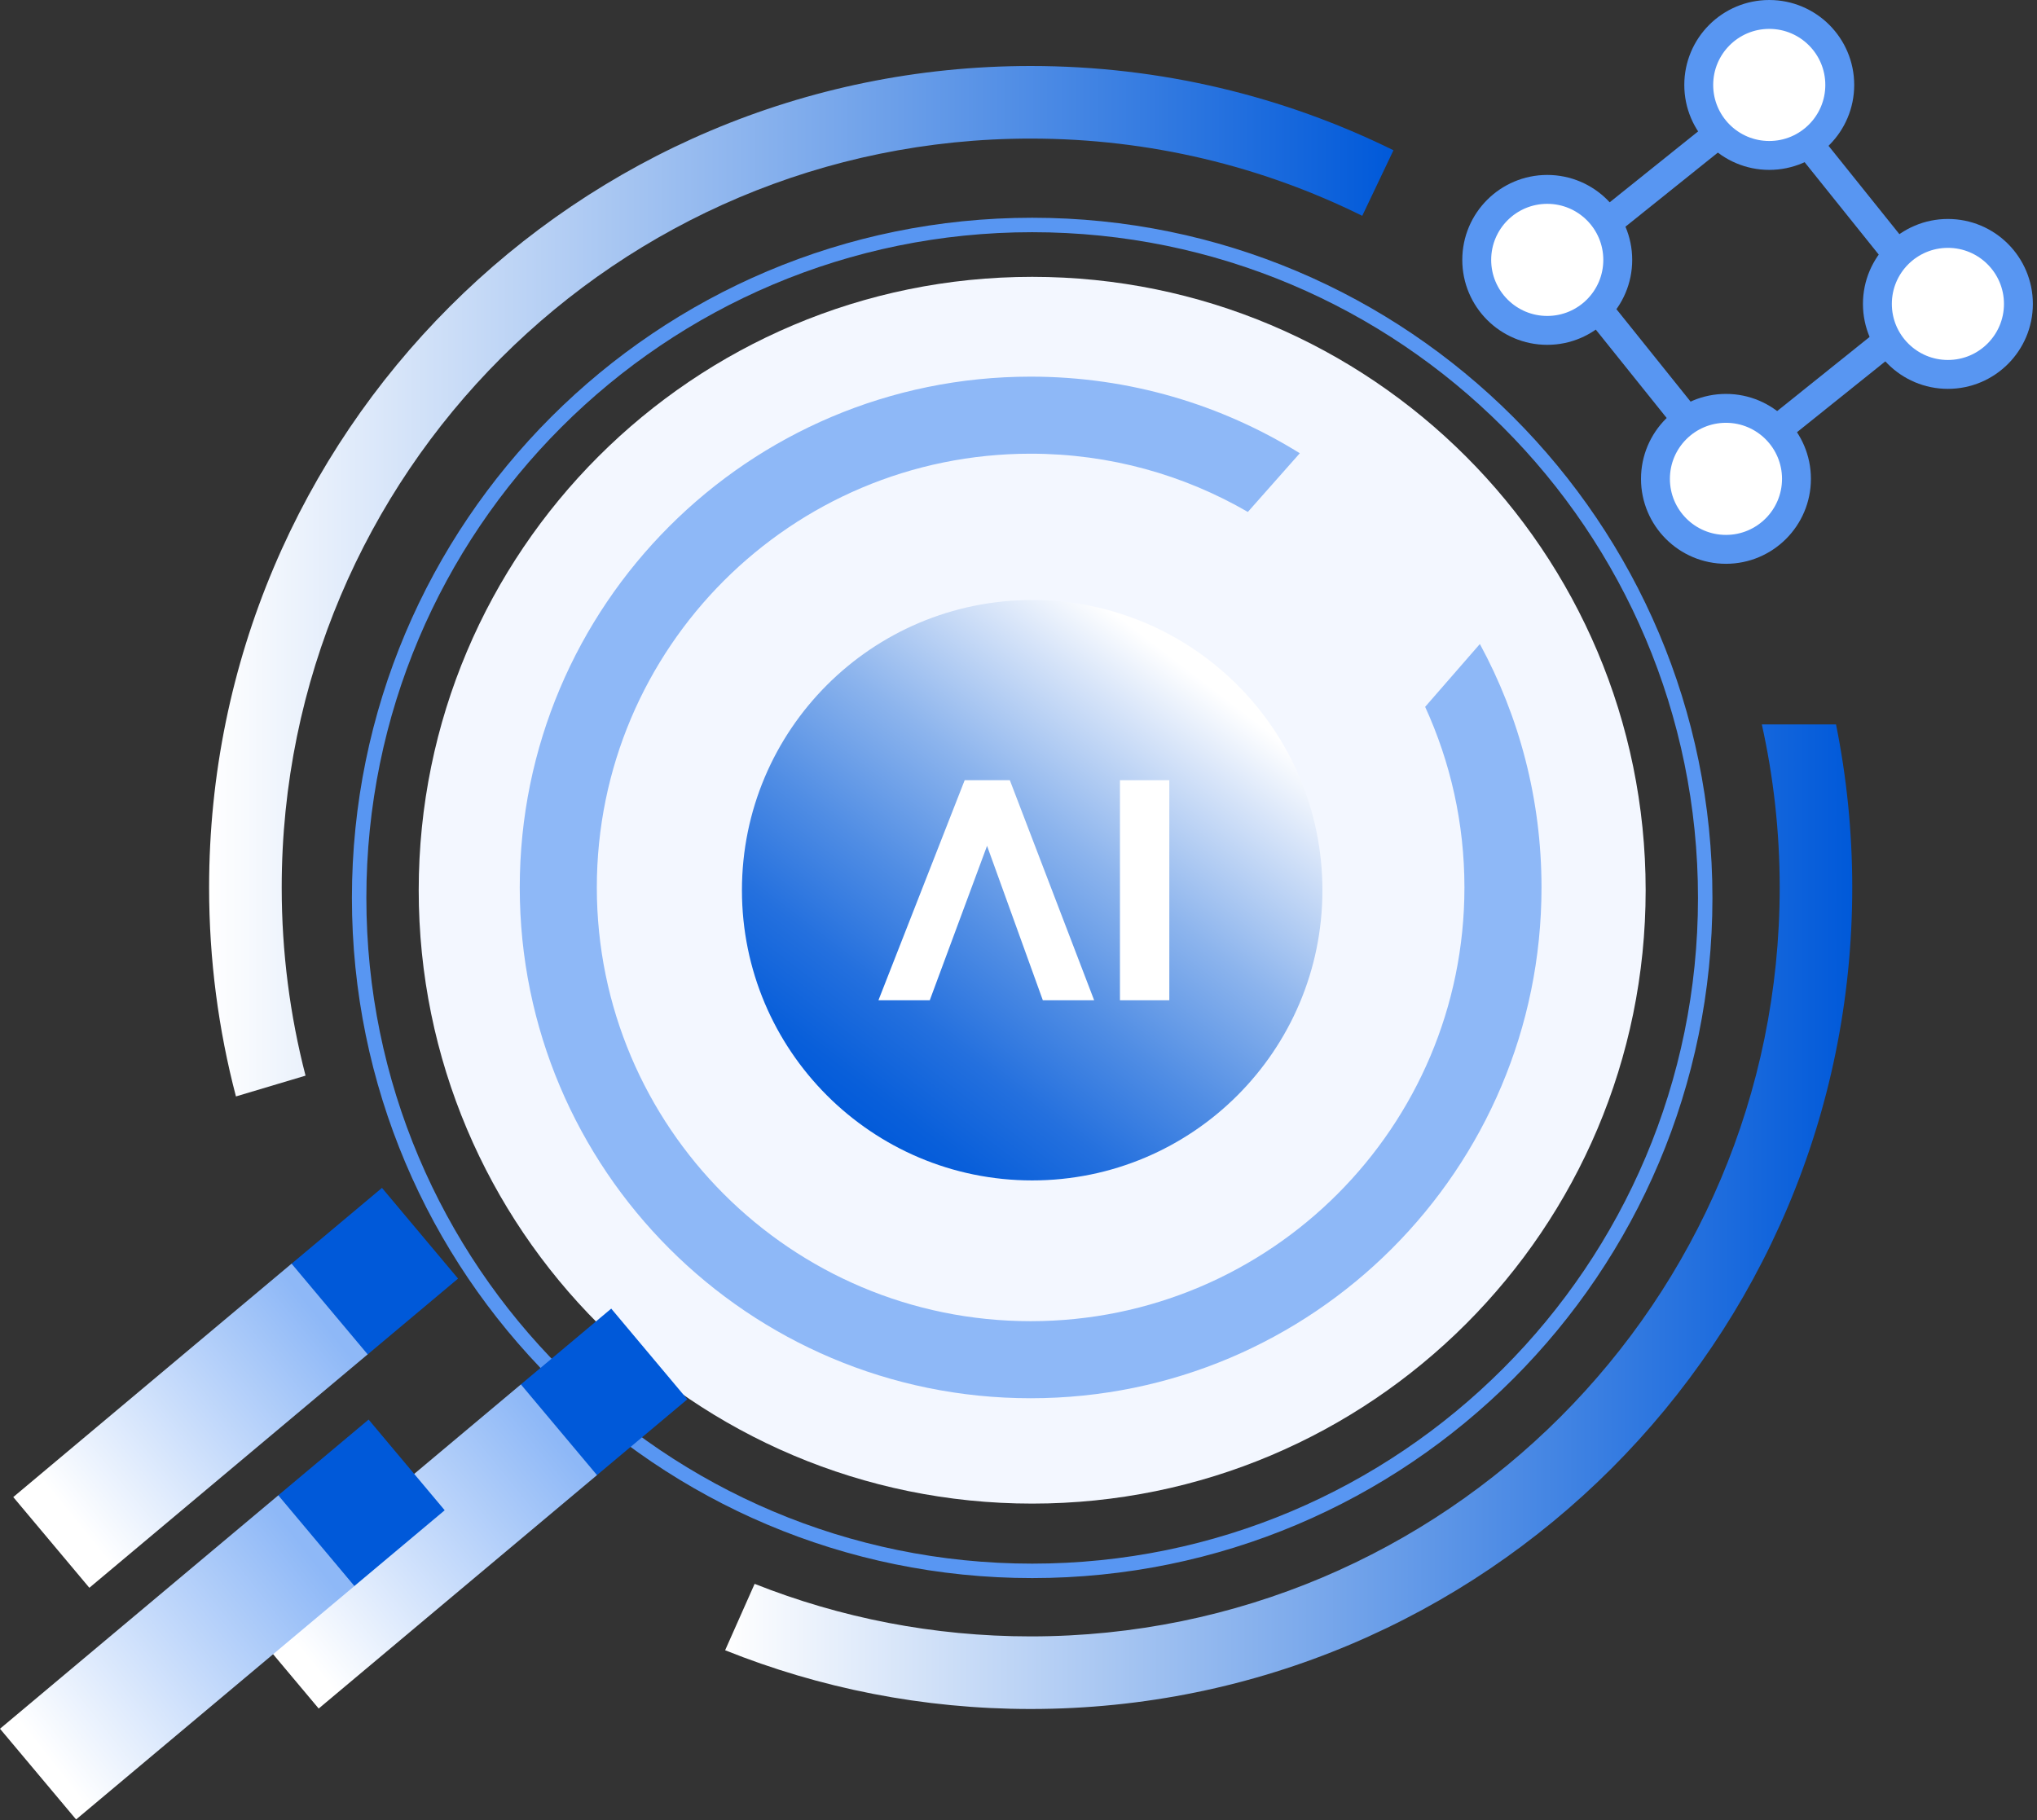 <svg width="423" height="378" viewBox="0 0 423 378" fill="none" xmlns="http://www.w3.org/2000/svg">
<rect x="0" y="0" width="423" height="378" fill="#333333" stroke="none"/>
<path d="M214.341 312.28C284.698 312.28 341.733 255.245 341.733 184.888C341.733 114.532 284.698 57.497 214.341 57.497C143.984 57.497 86.949 114.532 86.949 184.888C86.949 255.245 143.984 312.28 214.341 312.28Z" fill="#F3F7FF"/>
<path d="M63.449 223.399C60.221 210.916 58.499 197.817 58.499 184.321C58.499 98.421 128.138 28.782 214.038 28.782C238.759 28.782 262.127 34.555 282.882 44.824L289.366 31.204C266.641 20.008 241.078 13.705 214.038 13.705C119.81 13.705 43.422 90.092 43.422 184.321C43.422 199.322 45.362 213.859 48.996 227.715L63.449 223.399Z" fill="url(#paint0_linear_3648_29205)"/>
<path d="M381.277 150.457H365.859C368.282 161.36 369.569 172.689 369.569 184.321C369.569 270.22 299.929 339.86 214.03 339.86C193.785 339.86 174.449 335.989 156.704 328.948L150.58 342.737C170.19 350.602 191.599 354.937 214.02 354.937C308.249 354.937 384.636 278.549 384.636 184.321C384.636 172.727 383.472 161.407 381.267 150.457H381.277Z" fill="url(#paint1_linear_3648_29205)"/>
<path d="M307.31 133.752L295.943 146.804C301.177 158.227 304.102 170.929 304.102 184.311C304.102 234.066 263.774 274.394 214.019 274.394C164.264 274.394 123.936 234.066 123.936 184.311C123.936 134.557 164.264 94.228 214.019 94.228C230.459 94.228 245.857 98.629 259.127 106.324L269.916 94.134C253.684 84.054 234.538 78.224 214.019 78.224C155.424 78.224 107.932 125.717 107.932 184.311C107.932 242.906 155.424 290.399 214.019 290.399C272.613 290.399 320.106 242.906 320.106 184.311C320.106 165.998 315.469 148.772 307.301 133.743L307.31 133.752Z" fill="#8EB8F7"/>
<path d="M214.34 326.249C291.528 326.249 354.102 263.675 354.102 186.487C354.102 109.299 291.528 46.725 214.34 46.725C137.152 46.725 74.578 109.299 74.578 186.487C74.578 263.675 137.152 326.249 214.34 326.249Z" stroke="#5896F2" stroke-width="3" stroke-linecap="round" stroke-linejoin="round"/>
<path d="M214.34 245.158C247.626 245.158 274.61 218.174 274.61 184.888C274.61 151.602 247.626 124.618 214.34 124.618C181.054 124.618 154.07 151.602 154.07 184.888C154.07 218.174 181.054 245.158 214.34 245.158Z" fill="url(#paint2_linear_3648_29205)"/>
<path d="M367.182 19.459L323.82 54.236L358.597 97.598L401.959 62.821L367.182 19.459Z" stroke="#5896F2" stroke-width="6" stroke-miterlimit="10"/>
<path d="M367.399 32.283C375.486 32.283 382.041 25.728 382.041 17.642C382.041 9.555 375.486 3 367.399 3C359.313 3 352.758 9.555 352.758 17.642C352.758 25.728 359.313 32.283 367.399 32.283Z" fill="white" stroke="#5896F2" stroke-width="6" stroke-miterlimit="10"/>
<path d="M404.499 77.761C412.585 77.761 419.14 71.205 419.14 63.119C419.14 55.033 412.585 48.477 404.499 48.477C396.413 48.477 389.857 55.033 389.857 63.119C389.857 71.205 396.413 77.761 404.499 77.761Z" fill="white" stroke="#5896F2" stroke-width="6" stroke-miterlimit="10"/>
<path d="M321.298 68.618C329.384 68.618 335.939 62.062 335.939 53.976C335.939 45.89 329.384 39.334 321.298 39.334C313.211 39.334 306.656 45.89 306.656 53.976C306.656 62.062 313.211 68.618 321.298 68.618Z" fill="white" stroke="#5896F2" stroke-width="6" stroke-miterlimit="10"/>
<path d="M358.409 114.094C366.495 114.094 373.051 107.538 373.051 99.452C373.051 91.366 366.495 84.811 358.409 84.811C350.323 84.811 343.768 91.366 343.768 99.452C343.768 107.538 350.323 114.094 358.409 114.094Z" fill="white" stroke="#5896F2" stroke-width="6" stroke-miterlimit="10"/>
<path d="M142.73 290.622L126.928 271.784L108.089 287.586L123.891 306.424L142.73 290.622Z" fill="#0059D9"/>
<path d="M123.97 306.366L108.168 287.527L50.375 336.004L66.177 354.843L123.97 306.366Z" fill="url(#paint3_linear_3648_29205)"/>
<path d="M95.122 265.549L79.32 246.71L60.481 262.512L76.284 281.351L95.122 265.549Z" fill="#0059D9"/>
<path d="M76.349 281.287L60.547 262.448L2.754 310.925L18.556 329.764L76.349 281.287Z" fill="url(#paint4_linear_3648_29205)"/>
<path d="M92.345 313.664L76.543 294.826L57.704 310.628L73.506 329.466L92.345 313.664Z" fill="#0059D9"/>
<path d="M73.595 329.403L57.793 310.564L0 359.041L15.802 377.879L73.595 329.403Z" fill="url(#paint5_linear_3648_29205)"/>
<path fill-rule="evenodd" clip-rule="evenodd" d="M209.702 162.04L227.211 207.744H216.554L204.97 175.669L193.073 207.744H182.416L200.323 162.04H209.693H209.702Z" fill="white"/>
<path d="M232.568 162.04H242.818V207.744H232.568V162.04Z" fill="white"/>
<defs>
<linearGradient id="paint0_linear_3648_29205" x1="43.412" y1="120.71" x2="289.356" y2="120.71" gradientUnits="userSpaceOnUse">
<stop stop-color="white"/>
<stop offset="1" stop-color="#0059D9"/>
</linearGradient>
<linearGradient id="paint1_linear_3648_29205" x1="150.59" y1="252.702" x2="384.646" y2="252.702" gradientUnits="userSpaceOnUse">
<stop stop-color="white"/>
<stop offset="1" stop-color="#0059D9"/>
</linearGradient>
<linearGradient id="paint2_linear_3648_29205" x1="175.933" y1="235.135" x2="249.141" y2="139.364" gradientUnits="userSpaceOnUse">
<stop stop-color="#0059D9"/>
<stop offset="0.08" stop-color="#095FDA"/>
<stop offset="0.23" stop-color="#2470DE"/>
<stop offset="0.41" stop-color="#508DE4"/>
<stop offset="0.63" stop-color="#8CB4ED"/>
<stop offset="0.87" stop-color="#D8E5F9"/>
<stop offset="0.99" stop-color="white"/>
</linearGradient>
<linearGradient id="paint3_linear_3648_29205" x1="61.785" y1="341.861" x2="115.799" y2="298.006" gradientUnits="userSpaceOnUse">
<stop stop-color="white"/>
<stop offset="0.99" stop-color="#8EB8F7"/>
</linearGradient>
<linearGradient id="paint4_linear_3648_29205" x1="13.28" y1="317.542" x2="67.26" y2="273.645" gradientUnits="userSpaceOnUse">
<stop offset="0.04" stop-color="white"/>
<stop offset="0.99" stop-color="#8EB8F7"/>
</linearGradient>
<linearGradient id="paint5_linear_3648_29205" x1="10.095" y1="365.388" x2="64.689" y2="322.26" gradientUnits="userSpaceOnUse">
<stop stop-color="white"/>
<stop offset="0.99" stop-color="#8EB8F7"/>
</linearGradient>
</defs>
</svg>
